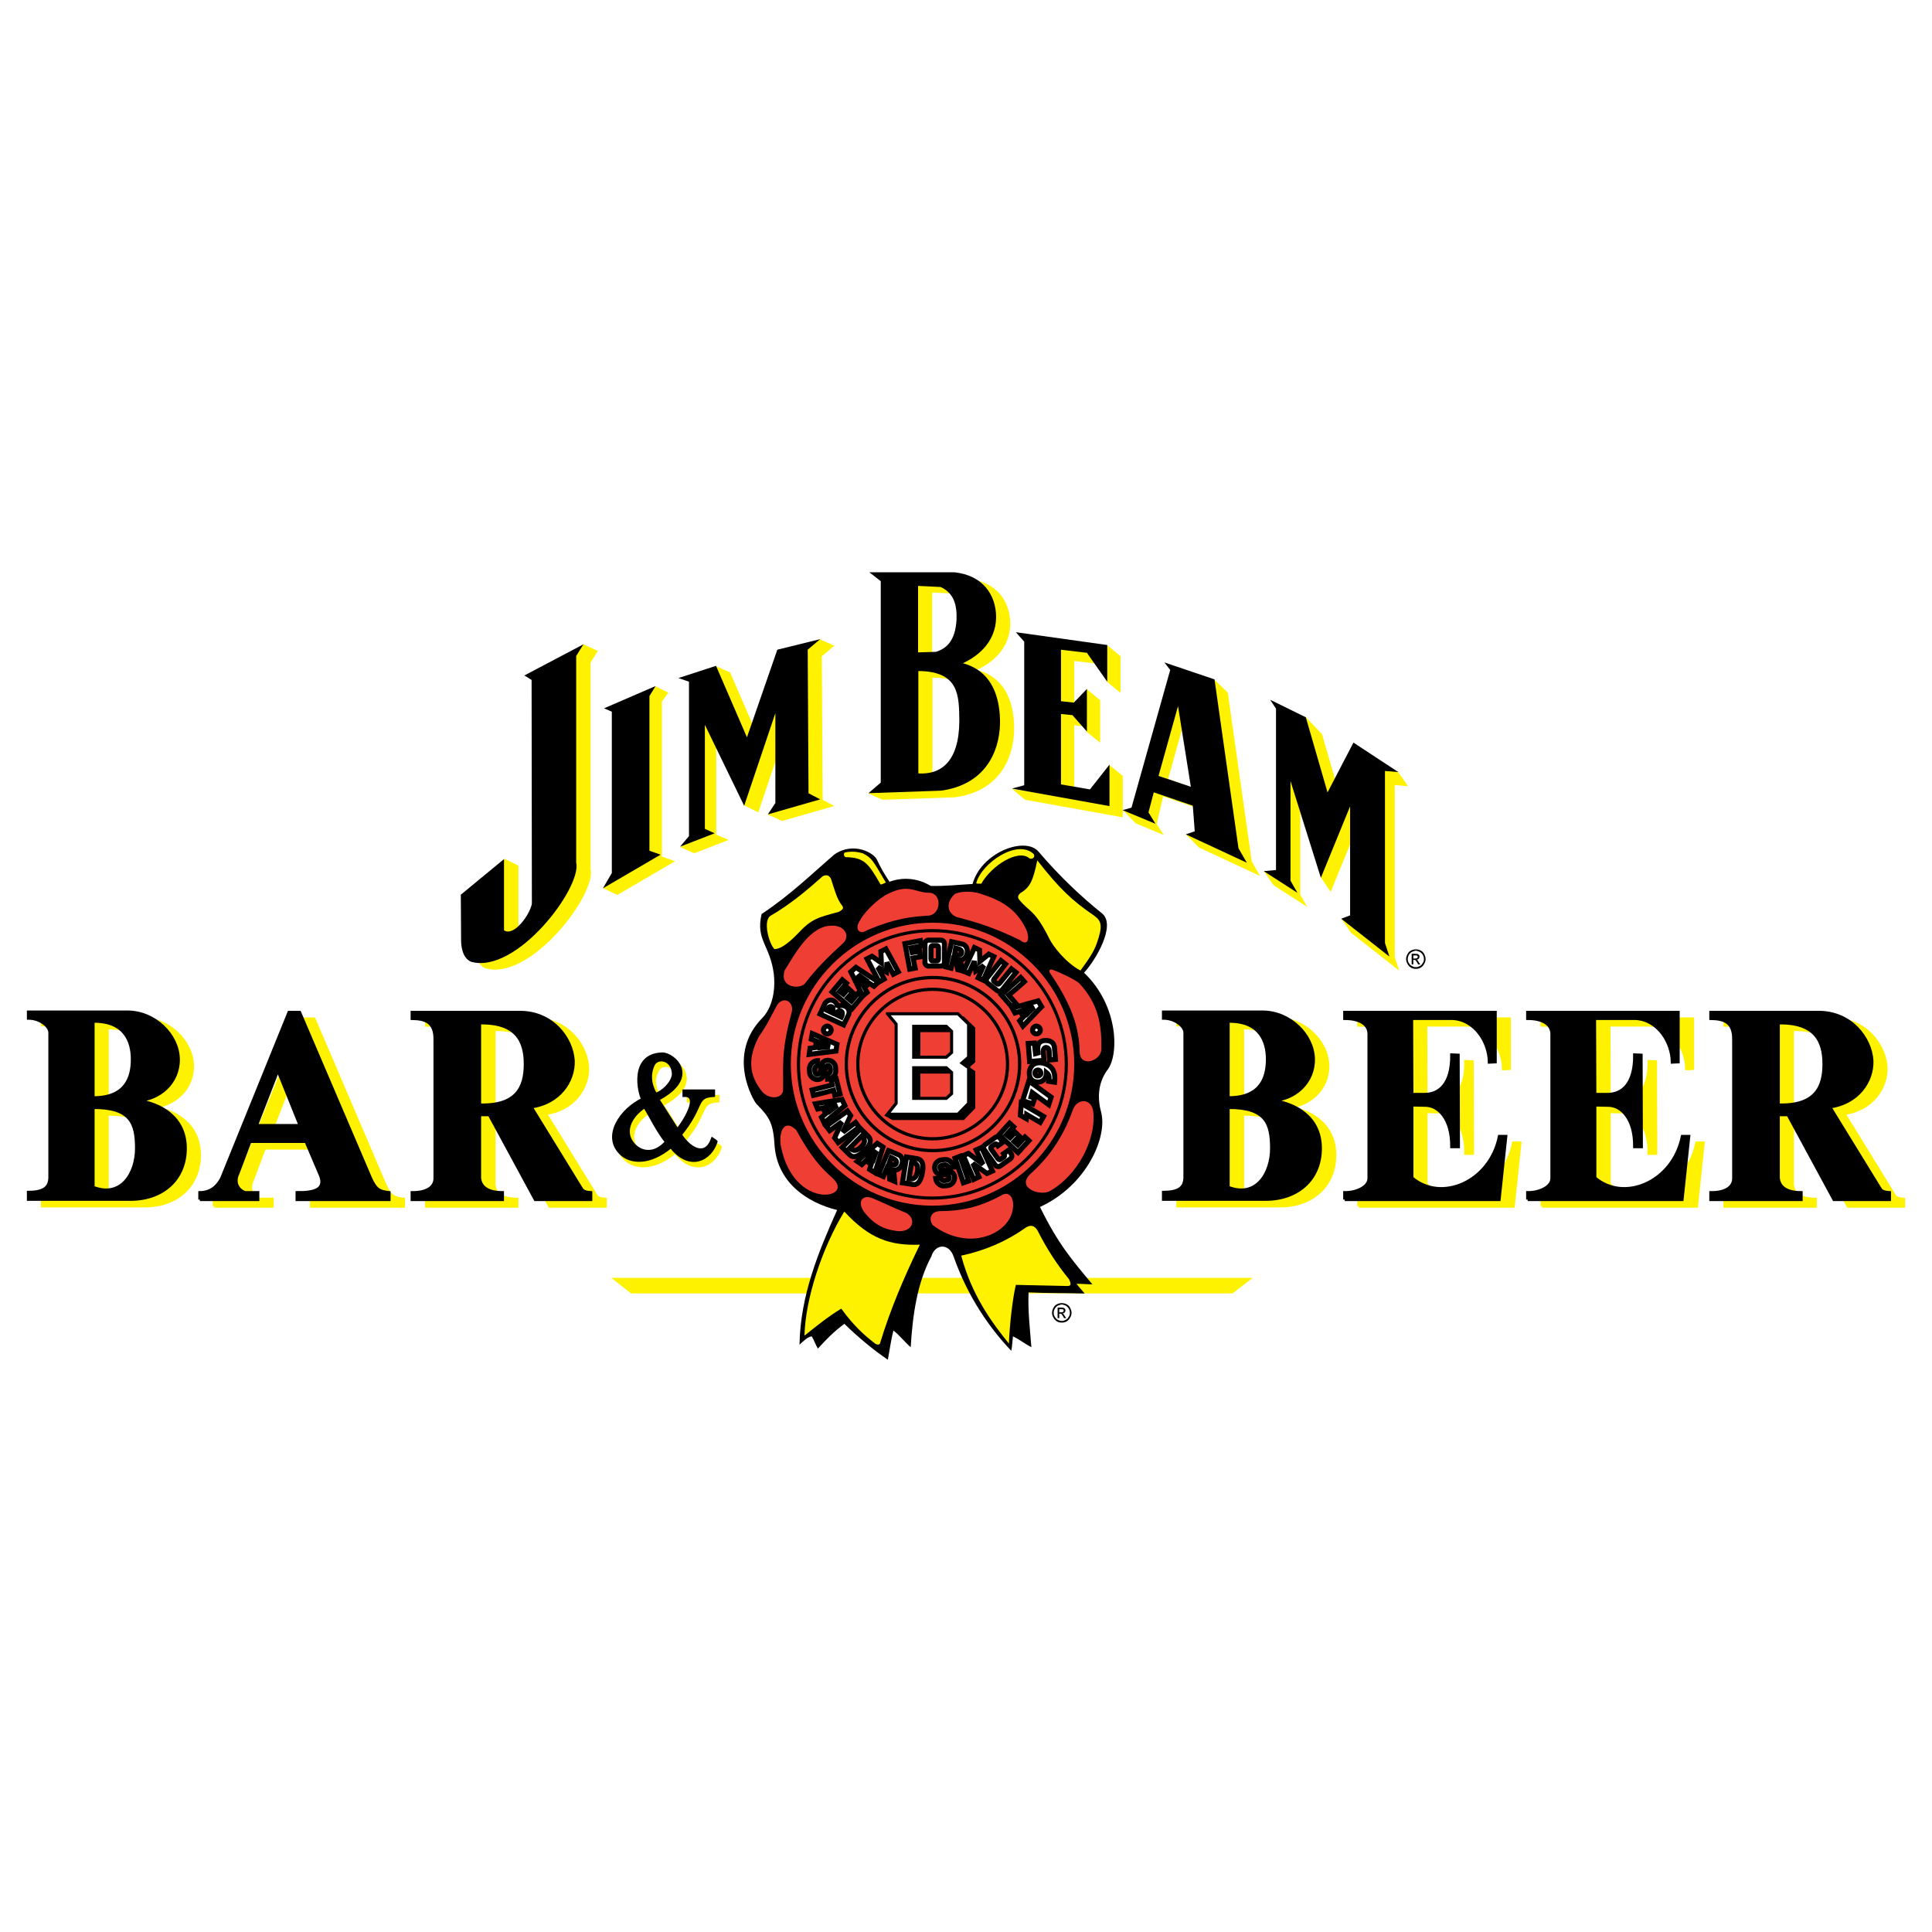 <?xml version="1.0" encoding="utf-8"?>
<!-- Generator: Adobe Illustrator 13.0.0, SVG Export Plug-In . SVG Version: 6.00 Build 14948)  -->
<!DOCTYPE svg PUBLIC "-//W3C//DTD SVG 1.0//EN" "http://www.w3.org/TR/2001/REC-SVG-20010904/DTD/svg10.dtd">
<svg version="1.0" id="Layer_1" xmlns="http://www.w3.org/2000/svg" xmlns:xlink="http://www.w3.org/1999/xlink" x="0px" y="0px"
	 width="192.756px" height="192.756px" viewBox="0 0 192.756 192.756" enable-background="new 0 0 192.756 192.756"
	 xml:space="preserve">
<g>
	<polygon fill-rule="evenodd" clip-rule="evenodd" fill="#FFFFFF" points="0,0 192.756,0 192.756,192.756 0,192.756 0,0 	"/>
	<path fill-rule="evenodd" clip-rule="evenodd" fill="#FFF200" d="M60.984,127.491c10.663,0,21.332,0,31.995,0
		c10.664,0,21.339,0,32.007,0c-0.34,0.259-0.674,0.517-1.012,0.777c-0.334,0.257-0.658,0.518-0.992,0.776c-10.01,0-20.02,0-30.022,0
		c-9.997,0-20.007,0-30.004,0c-0.339-0.259-0.655-0.524-0.973-0.776C61.648,128.003,61.311,127.75,60.984,127.491L60.984,127.491z"
		/>
	<path fill-rule="evenodd" clip-rule="evenodd" fill="#FFF200" d="M50.332,85.678l1.39,0.694v7.106c1,0.666,2.613-1.61,2.78-2.665
		l-0.028-22.317l3.726-4.22l1.446,0.667l-0.723,1.166v20.596c0.611,2.47-5.95,11.186-10.482,9.909
		c-0.945-0.389-1.001-1.749-1.001-2.165L50.332,85.678L50.332,85.678z"/>
	<polygon fill-rule="evenodd" clip-rule="evenodd" fill="#FFF200" points="65.425,68.471 63.868,70.164 62.673,86.652 
		60.198,88.623 61.588,89.289 67.344,85.93 66.037,85.458 66.037,69.998 66.676,69.109 65.425,68.471 	"/>
	<polygon fill-rule="evenodd" clip-rule="evenodd" fill="#FFF200" points="69.259,85.132 72.707,83.8 71.456,83.272 71.456,72.863 
		74.263,80.358 75.653,81.052 78.768,71.809 78.156,80.136 76.626,81.274 78.017,81.912 83.244,80.414 82.076,79.803 81.993,65.48 
		83.244,64.425 81.798,63.787 78.656,65.425 75.932,74.224 72.845,67.09 71.4,66.452 69.648,71.143 69.592,83.55 67.869,84.521 
		69.259,85.132 	"/>
	<polygon fill-rule="evenodd" clip-rule="evenodd" fill="#FFF200" points="102.283,79.795 100.977,78.712 103.508,79.101 
		103.508,65.139 102.674,64.195 106.51,64.5 110.514,64.417 111.793,65.472 111.793,69.136 110.459,68.025 109.764,66.25 
		107.178,65.944 107.178,71.079 108.457,68.775 109.764,69.857 109.764,74.105 108.428,73.022 108.123,72.467 107.178,72.356 
		107.178,79.379 110.068,79.878 110.68,76.325 112.016,77.408 112.016,81.543 102.283,79.795 	"/>
	<path fill-rule="evenodd" clip-rule="evenodd" fill="#FFF200" d="M88.057,79.795l7.229-0.25c4.309-0.583,5.811-3.719,5.895-6.662
		c0.027-2.415-0.641-5.219-3.698-6.051c1.168-0.555,3.309-1.887,3.309-4.663c-0.029-2.109-1.279-4.108-4.171-4.414H88.14l1.14,0.888
		l-0.667,19.514l-1.974,0.999L88.057,79.795L88.057,79.795z M93.005,65.75v-6.634l2.252,0.111c1.279,0.583,1.641,1.721,1.585,3.248
		c-0.111,2.082-0.973,2.887-2.058,3.22L93.005,65.75L93.005,65.75z M93.033,67.609v10.215c2.224,0.139,4.059-1.138,4.087-5.218
		C97.092,70.052,97.12,67.637,93.033,67.609L93.033,67.609z"/>
	<path fill-rule="evenodd" clip-rule="evenodd" fill="#FFF200" d="M113.322,82.148l2.779,1.166l-0.695-1.11l0.641-2.748l3.891,1.332
		l-0.805,2.526l-0.807-0.055l1.307,1.304l6.088,2.832l-0.834-1.443l-2.391-16.849l-1.307-1.277l-3.697-0.417l0.584,0.75
		l-2.836,6.523l-0.973,6.912l-2.197-0.722L113.322,82.148L113.322,82.148z M116.547,77.707l1.945-6.968l1.279,8.161L116.547,77.707
		L116.547,77.707z"/>
	<polygon fill-rule="evenodd" clip-rule="evenodd" fill="#FFF200" points="127.061,88.319 130.424,90.484 129.729,89.263 
		129.729,79.326 131.953,86.487 131.787,87.542 132.76,88.985 135.68,81.852 135.68,92.732 133.816,91.65 134.789,93.066 
		139.6,96.841 139.154,95.481 139.154,78.327 140.488,78.438 139.488,77.022 136.012,75.496 134.066,80.742 131.898,73.247 
		130.258,71.526 127.699,71.221 128.283,72.109 128.283,88.208 126.115,86.932 127.061,88.319 	"/>
	
		<path fill-rule="evenodd" clip-rule="evenodd" fill="#FFF200" stroke="#FFF200" stroke-width="0.306" stroke-miterlimit="2.613" d="
		M4.243,101.632h9.898c2.697,0,5.004,2.276,5.06,4.664c0.056,2.387-1.891,4.052-4.087,4.163c2.252,0.306,4.782,1.638,4.782,4.774
		c0,3.164-2.363,5.107-5.505,5.079H4.243v-0.693c1.612,0,2.113-0.527,2.141-1.472v-14.461c0-0.639-0.973-1.443-2.141-1.443V101.632
		L4.243,101.632z M10.693,102.548v7.634c3.281,0.027,3.92-2.026,3.92-3.831C14.614,104.547,13.863,102.492,10.693,102.548
		L10.693,102.548z M10.693,111.153v7.966c2.808,1.11,4.337-1.388,4.337-3.886S14.475,111.125,10.693,111.153L10.693,111.153z"/>
	
		<path fill-rule="evenodd" clip-rule="evenodd" fill="#FFF200" stroke="#FFF200" stroke-width="0.306" stroke-miterlimit="2.613" d="
		M21.374,120.342v-0.694c1.168,0,1.835-0.722,2.197-1.471l6.7-16.516h1.057l7.062,16.516c0.556,1.249,0.946,1.36,1.863,1.471v0.694
		h-9.175v-0.694c1.724,0.028,2.892-0.305,2.335-1.721l-1.446-3.387h-5.588l-1.195,3.165c-0.501,1.026,0.083,1.721,0.695,1.942h1.279
		v0.694H21.374L21.374,120.342z M27.018,112.958l2.141-5.523l2.224,5.523H27.018L27.018,112.958z"/>
	
		<path fill-rule="evenodd" clip-rule="evenodd" fill="#FFF200" stroke="#FFF200" stroke-width="0.306" stroke-miterlimit="2.613" d="
		M42.557,120.342v-0.694c1.334,0.028,2.308-0.472,2.28-1.471v-13.795c0.028-1.86-1.084-2.082-2.28-2.11v-0.61h10.704
		c3.281-0.027,5.227,2.581,5.366,4.802c0.083,2.082-1.418,4.247-4.198,4.636l5.032,8.188c0.167,0.277,0.528,0.333,0.918,0.36v0.694
		h-5.533l-4.587-8.466h-0.973v6.301c0.083,0.972,0.89,1.471,2.28,1.471v0.694H42.557L42.557,120.342z M49.285,102.716v8.188
		c3.698,0.111,4.56-1.749,4.56-4.08C53.845,104.52,52.955,102.633,49.285,102.716L49.285,102.716z"/>
	
		<path fill-rule="evenodd" clip-rule="evenodd" fill="#FFF200" stroke="#FFF200" stroke-width="0.306" stroke-miterlimit="2.613" d="
		M65.783,109.363c-0.806-1.332-0.444-2.054-0.167-2.608c0.39-0.806,1.974-0.611,2.002,0.971
		C67.034,108.476,66.255,109.142,65.783,109.363L65.783,109.363z M64.754,110.946c0.75,1.276,1.334,2.497,2.168,3.524
		c-1.223,1.416-2.697,1.11-3.448,0.056C62.725,113.5,63.142,112.028,64.754,110.946L64.754,110.946z M66.061,110.225l1.946,3.053
		c0.417-0.416,2.502-3.525,0.667-3.441v-0.444h2.947v0.444c-1.918,0.11-0.945,1.026-3.309,3.913c0.973,1.499,2.53,2.304,3.197,0.444
		c0.111,0.083,0.306,0.167,0.361,0.25c-0.528,1.721-2.585,2.942-4.504,0.499c-2.113,1.776-4.087,1.639-5.06,0.611
		c-1.64-1.693,0.056-4.274,2.252-5.329c-0.361-0.611-1.251-4.441,1.946-4.525C67.59,105.672,70.315,107.976,66.061,110.225
		L66.061,110.225z"/>
	
		<path fill-rule="evenodd" clip-rule="evenodd" fill="#FFF200" stroke="#FFF200" stroke-width="0.306" stroke-miterlimit="2.613" d="
		M117.518,101.632h9.898c2.697,0,5.004,2.276,5.059,4.664c0.057,2.387-1.889,4.052-4.086,4.163c2.252,0.306,4.781,1.638,4.781,4.774
		c0,3.164-2.363,5.107-5.504,5.079h-10.148v-0.693c1.613,0,2.113-0.527,2.141-1.472v-14.461c0-0.639-0.973-1.443-2.141-1.443
		V101.632L117.518,101.632z M123.969,102.548v7.634c3.279,0.027,3.92-2.026,3.92-3.831
		C127.889,104.547,127.137,102.492,123.969,102.548L123.969,102.548z M123.969,111.153v7.966c2.807,1.11,4.336-1.388,4.336-3.886
		S127.75,111.125,123.969,111.153L123.969,111.153z"/>
	
		<path fill-rule="evenodd" clip-rule="evenodd" fill="#FFF200" stroke="#FFF200" stroke-width="0.306" stroke-miterlimit="2.613" d="
		M172.1,120.342v-0.694c1.334,0.028,2.309-0.472,2.279-1.471v-13.795c0.029-1.86-1.084-2.082-2.279-2.11v-0.61h10.705
		c3.279-0.027,5.227,2.581,5.365,4.802c0.084,2.082-1.418,4.247-4.197,4.636l5.031,8.188c0.166,0.277,0.527,0.333,0.918,0.36v0.694
		h-5.533l-4.588-8.466h-0.973v6.301c0.084,0.972,0.891,1.471,2.279,1.471v0.694H172.1L172.1,120.342z M178.828,102.716v8.188
		c3.697,0.111,4.561-1.749,4.561-4.08C183.389,104.52,182.498,102.633,178.828,102.716L178.828,102.716z"/>
	
		<path fill-rule="evenodd" clip-rule="evenodd" fill="#FFF200" stroke="#FFF200" stroke-width="0.306" stroke-miterlimit="2.613" d="
		M135.572,120.342v-0.694c1.002,0.028,2.447-0.472,2.42-1.471v-14.351c0-0.999-0.945-1.555-2.42-1.555v-0.61h15.014v4.94
		l-0.584,0.028c-0.027-1.971-1.391-4.22-3.643-4.358h-4.113l0.027,7.578h1.279c1.418,0,2.725-0.999,2.695-3.941l0.641,0.027
		l0.027,9.133h-0.668c0.029-2.776-1.307-4.164-2.695-4.137l-1.279-0.027v7.272c2.92,2.498,7.812,0.444,8.73-4.136h0.639
		l-0.666,6.301H135.572L135.572,120.342z"/>
	
		<path fill-rule="evenodd" clip-rule="evenodd" fill="#FFF200" stroke="#FFF200" stroke-width="0.306" stroke-miterlimit="2.613" d="
		M153.854,120.342v-0.694c1,0.028,2.445-0.472,2.418-1.471v-14.351c0-0.999-0.945-1.555-2.418-1.555v-0.61h15.014v4.94l-0.584,0.028
		c-0.029-1.971-1.391-4.22-3.643-4.358h-4.115l0.027,7.578h1.279c1.418,0,2.725-0.999,2.697-3.941l0.639,0.027l0.029,9.133h-0.668
		c0.027-2.776-1.307-4.164-2.697-4.137l-1.279-0.027v7.272c2.92,2.498,7.812,0.444,8.73-4.136h0.641l-0.668,6.301H153.854
		L153.854,120.342z"/>
	<path fill-rule="evenodd" clip-rule="evenodd" d="M141.26,94.717c0.139,0,0.305,0.028,0.473,0.111
		c0.166,0.083,0.277,0.194,0.361,0.361c0.082,0.167,0.139,0.333,0.139,0.5s-0.057,0.333-0.139,0.472
		c-0.084,0.167-0.195,0.277-0.361,0.389c-0.168,0.083-0.307,0.111-0.473,0.111c-0.168,0-0.307-0.028-0.473-0.111
		c-0.168-0.111-0.279-0.222-0.361-0.389c-0.084-0.139-0.141-0.306-0.141-0.472s0.057-0.333,0.141-0.5
		c0.082-0.167,0.193-0.278,0.361-0.361C140.953,94.745,141.121,94.717,141.26,94.717L141.26,94.717z M141.26,94.855
		c-0.111,0-0.252,0.055-0.391,0.111c-0.139,0.083-0.223,0.167-0.305,0.305c-0.084,0.139-0.111,0.278-0.111,0.417
		c0,0.139,0.027,0.278,0.111,0.389c0.082,0.139,0.166,0.25,0.305,0.305c0.139,0.083,0.252,0.111,0.391,0.111s0.25-0.028,0.389-0.111
		c0.139-0.055,0.223-0.166,0.305-0.305c0.084-0.111,0.111-0.25,0.111-0.389c0-0.139-0.027-0.277-0.111-0.417
		c-0.082-0.139-0.166-0.222-0.305-0.305C141.51,94.911,141.371,94.855,141.26,94.855L141.26,94.855z M140.842,96.216v-1.055h0.361
		c0.111,0,0.195,0.028,0.25,0.028c0.057,0.028,0.084,0.056,0.139,0.111c0.029,0.056,0.029,0.111,0.029,0.167
		c0,0.055-0.029,0.138-0.084,0.194s-0.111,0.083-0.223,0.083c0.057,0.028,0.084,0.056,0.111,0.056
		c0.027,0.055,0.084,0.111,0.139,0.222l0.139,0.195h-0.221l-0.084-0.167c-0.084-0.111-0.139-0.194-0.139-0.222
		c-0.029-0.028-0.084-0.056-0.139-0.056h-0.113v0.444H140.842L140.842,96.216z M141.008,95.632h0.223
		c0.057,0,0.141-0.028,0.168-0.055c0.027-0.028,0.055-0.056,0.055-0.111c0-0.028-0.027-0.056-0.027-0.083
		c-0.027-0.028-0.055-0.028-0.084-0.056c-0.027,0-0.082,0-0.139,0h-0.195V95.632L141.008,95.632z"/>
	<path fill-rule="evenodd" clip-rule="evenodd" d="M105.934,130.013c0.141,0,0.307,0.027,0.473,0.11
		c0.168,0.083,0.279,0.194,0.361,0.361c0.084,0.166,0.141,0.333,0.141,0.499c0,0.167-0.057,0.333-0.141,0.473
		c-0.082,0.166-0.193,0.277-0.361,0.389c-0.166,0.083-0.305,0.11-0.473,0.11c-0.166,0-0.305-0.027-0.473-0.11
		c-0.166-0.111-0.277-0.223-0.361-0.389c-0.082-0.14-0.139-0.306-0.139-0.473c0-0.166,0.057-0.333,0.139-0.499
		c0.084-0.167,0.195-0.278,0.361-0.361C105.629,130.04,105.795,130.013,105.934,130.013L105.934,130.013z M105.934,130.15
		c-0.111,0-0.25,0.056-0.389,0.111c-0.139,0.084-0.223,0.167-0.305,0.306c-0.084,0.139-0.111,0.277-0.111,0.416
		s0.027,0.277,0.111,0.389c0.082,0.139,0.166,0.25,0.305,0.306c0.139,0.083,0.25,0.111,0.389,0.111c0.141,0,0.25-0.028,0.391-0.111
		c0.139-0.056,0.223-0.167,0.305-0.306c0.084-0.111,0.111-0.25,0.111-0.389s-0.027-0.277-0.111-0.416
		c-0.082-0.139-0.166-0.222-0.305-0.306C106.184,130.206,106.045,130.15,105.934,130.15L105.934,130.15z M105.518,131.511v-1.055
		h0.361c0.111,0,0.195,0.028,0.25,0.028c0.055,0.027,0.084,0.055,0.139,0.11c0.029,0.056,0.029,0.111,0.029,0.167
		s-0.029,0.139-0.084,0.194c-0.057,0.056-0.111,0.083-0.223,0.083c0.055,0.028,0.084,0.056,0.111,0.056
		c0.027,0.056,0.082,0.111,0.139,0.222l0.139,0.194h-0.223l-0.082-0.166c-0.084-0.111-0.141-0.194-0.141-0.223
		c-0.027-0.027-0.082-0.055-0.139-0.055h-0.111v0.443H105.518L105.518,131.511z M105.684,130.928h0.223
		c0.057,0,0.139-0.027,0.168-0.055c0.027-0.028,0.055-0.056,0.055-0.111c0-0.027-0.027-0.056-0.027-0.083
		c-0.027-0.028-0.057-0.028-0.084-0.056c-0.027,0-0.084,0-0.139,0h-0.195V130.928L105.684,130.928z"/>
	<path fill-rule="evenodd" clip-rule="evenodd" d="M45.976,89.265l4.31-3.553v7.106c1.001,0.666,2.613-1.61,2.78-2.665
		l-0.028-22.316l-0.723-0.444l5.894-3.109l-0.723,1.166v20.596c0.612,2.471-5.95,11.186-10.481,9.91
		c-0.945-0.389-1.001-1.749-1.001-2.165L45.976,89.265L45.976,89.265z"/>
	<polygon fill-rule="evenodd" clip-rule="evenodd" points="60.262,70.67 61.041,71.003 61.041,87.102 60.151,88.629 65.907,85.27 
		64.794,84.881 64.794,69.448 65.406,68.449 60.262,70.67 	"/>
	<polygon fill-rule="evenodd" clip-rule="evenodd" points="67.851,84.472 71.298,83.14 70.325,82.696 70.325,72.314 74.245,80.392 
		77.359,71.148 77.359,80.114 76.608,81.252 81.835,79.753 80.667,79.143 80.584,64.82 81.835,63.766 77.554,64.82 74.523,73.563 
		71.437,66.43 67.684,67.651 68.74,68.012 68.74,83.417 67.851,84.472 	"/>
	<polygon fill-rule="evenodd" clip-rule="evenodd" points="100.963,78.676 102.186,78.343 102.186,64.02 101.352,63.076 
		110.471,64.353 110.471,68.017 108.441,65.13 105.855,64.825 105.855,69.96 107.135,70.099 108.441,68.738 108.441,72.985 
		106.996,71.348 105.855,71.237 105.855,78.26 108.746,78.759 110.693,76.289 110.693,80.424 100.963,78.676 	"/>
	<path fill-rule="evenodd" clip-rule="evenodd" d="M86.648,79.135l7.229-0.25c4.309-0.583,5.811-3.72,5.895-6.662
		c0.027-2.415-0.641-5.218-3.698-6.051c1.167-0.555,3.308-1.887,3.308-4.663c-0.027-2.11-1.277-4.108-4.169-4.414h-8.48l1.14,0.888
		V78.08L86.648,79.135L86.648,79.135z M91.597,65.089v-6.634l2.252,0.111c1.279,0.583,1.64,1.721,1.585,3.248
		c-0.111,2.082-0.973,2.887-2.058,3.22L91.597,65.089L91.597,65.089z M91.625,66.949v10.215c2.225,0.139,4.06-1.138,4.087-5.218
		C95.684,69.392,95.712,66.977,91.625,66.949L91.625,66.949z"/>
	<path fill-rule="evenodd" clip-rule="evenodd" d="M112,80.828l3.279,1.36l-0.695-1.138l0.529-1.998l3.893,1.332l0.193,2.554
		l-0.889,0.305l6.088,2.832l-0.834-1.443l-2.391-16.849l-5.004-1.693l0.584,0.75l-3.865,13.74L112,80.828L112,80.828z
		 M115.586,77.414l1.945-6.967l1.279,8.049L115.586,77.414L115.586,77.414z"/>
	<polygon fill-rule="evenodd" clip-rule="evenodd" points="126.082,86.914 129.447,89.078 128.752,87.857 128.752,77.92 
		131.783,87.579 134.701,80.446 134.701,91.327 133.812,91.66 138.621,95.435 138.178,94.075 138.178,76.92 139.512,77.032 
		135.035,74.089 132.449,79.058 130.281,71.563 126.723,69.815 127.307,70.703 127.307,86.802 126.082,86.914 	"/>
	<path fill-rule="evenodd" clip-rule="evenodd" stroke="#000000" stroke-width="0.306" stroke-miterlimit="2.613" d="
		M2.835,100.972h9.897c2.697,0,5.005,2.276,5.06,4.664c0.056,2.387-1.89,4.053-4.087,4.163c2.252,0.306,4.782,1.638,4.782,4.774
		c0,3.164-2.363,5.107-5.505,5.08H2.835v-0.694c1.612,0,2.113-0.527,2.141-1.471v-14.462c0-0.639-0.973-1.443-2.141-1.443V100.972
		L2.835,100.972z M9.285,101.889v7.633c3.281,0.027,3.92-2.026,3.92-3.83C13.206,103.887,12.455,101.833,9.285,101.889
		L9.285,101.889z M9.285,110.493v7.966c2.808,1.11,4.337-1.388,4.337-3.886S13.066,110.466,9.285,110.493L9.285,110.493z"/>
	<path fill-rule="evenodd" clip-rule="evenodd" stroke="#000000" stroke-width="0.306" stroke-miterlimit="2.613" d="
		M19.937,119.682v-0.693c1.168,0,1.835-0.722,2.197-1.472l6.7-16.516h1.057l7.062,16.516c0.556,1.249,0.945,1.36,1.862,1.472v0.693
		H29.64v-0.693c1.724,0.027,2.892-0.306,2.335-1.722l-1.445-3.386h-5.589l-1.195,3.164c-0.5,1.027,0.083,1.721,0.695,1.943h1.279
		v0.693H19.937L19.937,119.682z M25.581,112.298l2.141-5.523l2.224,5.523H25.581L25.581,112.298z"/>
	<path fill-rule="evenodd" clip-rule="evenodd" stroke="#000000" stroke-width="0.306" stroke-miterlimit="2.613" d="
		M41.12,119.682v-0.693c1.335,0.027,2.308-0.473,2.28-1.472v-13.796c0.027-1.859-1.084-2.081-2.28-2.108v-0.611h10.704
		c3.281-0.027,5.227,2.582,5.366,4.803c0.083,2.081-1.418,4.246-4.198,4.635l5.032,8.188c0.167,0.277,0.528,0.333,0.917,0.361v0.693
		h-5.533l-4.587-8.466h-0.973v6.301c0.083,0.972,0.89,1.472,2.28,1.472v0.693H41.12L41.12,119.682z M47.848,102.056v8.188
		c3.698,0.111,4.56-1.749,4.56-4.08C52.408,103.86,51.518,101.973,47.848,102.056L47.848,102.056z"/>
	<path fill-rule="evenodd" clip-rule="evenodd" stroke="#000000" stroke-width="0.306" stroke-miterlimit="2.613" d="
		M65.407,109.18c-0.778-1.333-0.5-2.415-0.222-2.971c0.389-0.805,1.974-0.61,2.001,0.972
		C67.131,108.041,66.075,109.013,65.407,109.18L65.407,109.18z M64.323,110.4c0.75,1.277,1.334,2.498,2.168,3.525
		c-1.223,1.415-2.697,1.11-3.448,0.056C62.293,112.954,62.71,111.483,64.323,110.4L64.323,110.4z M65.63,109.679l1.946,3.054
		c0.417-0.417,2.502-3.525,0.667-3.442v-0.443h2.947v0.443c-1.918,0.111-0.945,1.027-3.309,3.914
		c0.973,1.499,2.53,2.304,3.197,0.444c0.111,0.083,0.306,0.166,0.361,0.249c-0.528,1.722-2.585,2.942-4.504,0.5
		c-2.113,1.776-4.087,1.638-5.06,0.61c-1.641-1.692,0.056-4.274,2.252-5.329c-0.361-0.61-1.251-4.441,1.946-4.524
		C67.159,105.127,69.884,107.431,65.63,109.679L65.63,109.679z"/>
	<path fill-rule="evenodd" clip-rule="evenodd" stroke="#000000" stroke-width="0.306" stroke-miterlimit="2.613" d="
		M116.08,100.972h9.898c2.697,0,5.004,2.276,5.061,4.664c0.055,2.387-1.891,4.053-4.088,4.163c2.252,0.306,4.783,1.638,4.783,4.774
		c0,3.164-2.363,5.107-5.506,5.08H116.08v-0.694c1.613,0,2.113-0.527,2.141-1.471v-14.462c0-0.639-0.973-1.443-2.141-1.443V100.972
		L116.08,100.972z M122.531,101.889v7.633c3.281,0.027,3.92-2.026,3.92-3.83C126.451,103.887,125.701,101.833,122.531,101.889
		L122.531,101.889z M122.531,110.493v7.966c2.807,1.11,4.336-1.388,4.336-3.886S126.312,110.466,122.531,110.493L122.531,110.493z"
		/>
	<path fill-rule="evenodd" clip-rule="evenodd" stroke="#000000" stroke-width="0.306" stroke-miterlimit="2.613" d="
		M170.691,119.682v-0.693c1.334,0.027,2.309-0.473,2.279-1.472v-13.796c0.029-1.859-1.084-2.081-2.279-2.108v-0.611h10.705
		c3.279-0.027,5.227,2.582,5.365,4.803c0.084,2.081-1.418,4.246-4.199,4.635l5.033,8.188c0.166,0.277,0.527,0.333,0.918,0.361v0.693
		h-5.533l-4.588-8.466h-0.973v6.301c0.084,0.972,0.889,1.472,2.279,1.472v0.693H170.691L170.691,119.682z M177.42,102.056v8.188
		c3.697,0.111,4.559-1.749,4.559-4.08C181.979,103.86,181.09,101.973,177.42,102.056L177.42,102.056z"/>
	<path fill-rule="evenodd" clip-rule="evenodd" stroke="#000000" stroke-width="0.306" stroke-miterlimit="2.613" d="
		M134.164,119.682v-0.693c1.002,0.027,2.447-0.473,2.42-1.472v-14.351c0-0.999-0.945-1.554-2.42-1.554v-0.611h15.014v4.94
		l-0.584,0.028c-0.027-1.971-1.391-4.219-3.643-4.357h-4.113l0.027,7.577h1.279c1.418,0,2.725-0.999,2.695-3.941l0.641,0.027
		l0.027,9.133h-0.668c0.029-2.776-1.307-4.164-2.695-4.136l-1.279-0.028v7.272c2.918,2.498,7.812,0.444,8.73-4.136h0.639
		l-0.668,6.301H134.164L134.164,119.682z"/>
	<path fill-rule="evenodd" clip-rule="evenodd" stroke="#000000" stroke-width="0.306" stroke-miterlimit="2.613" d="
		M152.416,119.682v-0.693c1,0.027,2.447-0.473,2.418-1.472v-14.351c0-0.999-0.945-1.554-2.418-1.554v-0.611h15.014v4.94
		l-0.584,0.028c-0.027-1.971-1.391-4.219-3.643-4.357h-4.115l0.029,7.577h1.277c1.418,0,2.725-0.999,2.697-3.941l0.641,0.027
		l0.027,9.133h-0.668c0.027-2.776-1.307-4.164-2.697-4.136l-1.277-0.028v7.272c2.918,2.498,7.812,0.444,8.729-4.136h0.641
		l-0.668,6.301H152.416L152.416,119.682z"/>
	<path fill-rule="evenodd" clip-rule="evenodd" d="M88.747,87.973c-0.445-0.667-0.834-1.305-1.224-2.137
		c-0.25-0.722-2.363-1.916-4.281-0.583c-2.252,1.943-4.337,3.997-7.257,5.94c-0.611,2.609,0.862,3.109,1.224,6.024
		c0.25,2.414-0.64,3.83-1.112,4.302c-3.67,3.692-0.917,8.3-0.64,8.604c1.362,1.389,1.696,1.943,1.835,4.331
		c0.361,3.58,3.225,5.523,6.228,6.272c-1.835,4.108-3.67,8.494-3.753,13.435c0.334-0.305,0.778-0.777,1.223-0.833
		c0.25,0.417,0.361,0.806,0.612,1.222c0.778-0.86,1.613-1.721,2.642-2.471c1.307,1.277,2.891,2.609,4.337,3.581
		c0.167-0.916,0.361-2.221,0.556-2.914c0.612,0.472,1.112,1.138,1.724,1.665c0.195-3.358,0.695-6.522,2.057-9.049
		c0.39-1.305,1.807-1.36,2.252,0.083c1.39,3.914,3.503,6.995,5.728,9.327c0.084-0.444,0.111-1,0.166-1.444
		c0.641,0.306,1.195,0.75,1.836,1.083c-0.139-1.805-0.361-3.664-0.279-5.468c1.863,0.083,3.699,0.056,5.59,0.11
		c-0.25-0.333-0.557-0.61-0.807-0.972c0.5,0,1.084,0.056,1.584,0.056c-2.002-2.387-3.42-4.024-5.227-7.716
		c4.727-2.193,6.701-6.995,6.117-9.383c-0.391-1.415-0.361-2.887,0.555-4.219c1.252-1.472,1.197-6.468-2.279-9.771
		c1.141-1.221,3.197-4.691,1.836-5.885c-1.975-1.582-4.172-3.608-6.395-6.217c-1.363-1.527-5.701,0.111-6.562,3.248
		c-1.501,0.083-2.613,0.222-4.17,0.194C91.805,87.751,90.331,87.39,88.747,87.973L88.747,87.973z"/>
	<path fill-rule="evenodd" clip-rule="evenodd" fill="#FFF200" d="M79.632,93.111c1.362-1.472,2.03-1.583,4.059-2.138
		c0.223-0.139,0.584-0.305,0.333-0.611c-0.528-0.638-0.778-1.665-1.057-2.498c-0.139-0.583-0.583-0.638-0.917-0.417
		c-1.613,1.443-3.253,2.804-5.116,3.886c-0.89,0.444-0.195,2.859,0.333,3.359C77.713,94.693,78.409,94.388,79.632,93.111
		L79.632,93.111z"/>
	<path fill-rule="evenodd" clip-rule="evenodd" fill="#FFF200" d="M84.32,85.046c0.695-0.139,1.25-0.056,1.751,0.083
		c0.917,0.5,0.917,0.555,2.308,2.915c-0.083,0.028-0.389,0.222-0.528,0.194c-1.251-2.193-1.668-2.665-3.448-2.72
		C84.181,85.518,84.125,85.102,84.32,85.046L84.32,85.046z"/>
	<path fill-rule="evenodd" clip-rule="evenodd" fill="#FFF200" d="M97.398,88.117c0.028,0.083,0.39,0.028,0.5,0.055
		c1.057-1.859,3.698-3.47,4.782-2.554c0.279,0.194,0.668-0.111,0.445-0.416C101.514,83.675,97.926,86.09,97.398,88.117
		L97.398,88.117z"/>
	<path fill-rule="evenodd" clip-rule="evenodd" fill="#FFF200" d="M101.68,89.752c1.029,1.276,1.559,0.971,3.004,3.886
		c0.361,0.75,1.641,2.415,3.113,3.192c0.75-1.027,1.363-1.888,1.641-2.749c0.584-1.665,0.473-2.165-0.223-2.692
		c-2.252-1.527-3.502-2.72-5.727-5.552c-0.418,2.054-0.723,2.692-1.697,3.275C101.541,89.336,101.514,89.558,101.68,89.752
		L101.68,89.752z"/>
	<path fill-rule="evenodd" clip-rule="evenodd" fill="#FFF200" d="M80.263,133.256c1.223-0.972,2.335-1.888,3.67-2.692
		c1.307,1.804,2.391,2.72,3.392,3.497c0.194,0.111,0.389,0.139,0.472-0.027c1.029-3.387,2.363-6.523,3.976-9.854
		c-2.947,0.111-5.032-0.583-7.535-3.303C82.042,124.457,80.346,129.564,80.263,133.256L80.263,133.256z"/>
	<path fill-rule="evenodd" clip-rule="evenodd" fill="#FFF200" d="M95.903,125.277c2.446-0.527,4.56-1.471,6.366-2.748
		c0.529-0.389,0.973-0.277,1.279,0.306c0.891,1.749,1.891,3.303,3.113,4.802c0.223,0.472,0.223,0.694-0.221,0.666
		c-1.697-0.027-3.393-0.083-5.088-0.111c-0.334,1.416-0.613,3.887-0.695,5.857C99.018,132.022,96.96,129.274,95.903,125.277
		L95.903,125.277z"/>
	<path fill-rule="evenodd" clip-rule="evenodd" fill="#EF3E33" d="M78.284,96.812c0.834-1.277,2.308-4.219,4.42-4.441
		c1.585-0.194,2.169,1.027,1.418,1.721c-1.418,1.305-2.752,2.609-3.781,3.997C79.869,98.727,77.728,98.616,78.284,96.812
		L78.284,96.812z"/>
	<path fill-rule="evenodd" clip-rule="evenodd" fill="#EF3E33" d="M85.787,91.847c0.556-1.027,2.03-2.332,2.808-2.665
		c2.113-1.083,2.753-0.083,4.143-0.111c1.25,0.083,1.167,2.082-0.028,2.276c-1.835,0.111-3.364,0.278-6.172,1.444
		C85.787,93.318,85.203,92.735,85.787,91.847L85.787,91.847z"/>
	<path fill-rule="evenodd" clip-rule="evenodd" fill="#EF3E33" d="M95.242,89.207c0.473-0.277,1.724-0.333,2.53-0.055
		c2.031,0.638,3.615,1.471,4.615,3.58c0.418,1,0.111,1.666-0.584,1.083c-2.084-1.027-3.975-1.721-6.311-2.304
		C94.464,91.122,94.353,90.04,95.242,89.207L95.242,89.207z"/>
	<path fill-rule="evenodd" clip-rule="evenodd" fill="#EF3E33" d="M107.719,104.979c0.084,1.582,2.141,0.86,2.17-0.306
		c0.027-2.414-0.279-4.496-2.197-6.55c-0.334-0.361-2.086-1.167-2.586-1.333c-0.334-0.167-0.527,0.028-0.334,0.305
		C106.83,100.122,107.664,102.343,107.719,104.979L107.719,104.979z"/>
	<path fill-rule="evenodd" clip-rule="evenodd" fill="#EF3E33" d="M102.801,117.128c2.141-1.915,3.393-4.053,4.199-6.301
		c0.389-1.222,1.779-1.333,2.057-0.056c0.391,2.887-1.584,6.578-4.393,8.105C103.664,119.321,101.383,118.488,102.801,117.128
		L102.801,117.128z"/>
	<path fill-rule="evenodd" clip-rule="evenodd" fill="#EF3E33" d="M93.798,120.833c-1.029,0.027-1.14,0.888-0.723,1.415
		c3.67,2.721,7.701,0.805,7.98-1.665c0.166-1.222-0.473-1.805-1.225-1.277C97.607,120.499,95.771,120.833,93.798,120.833
		L93.798,120.833z"/>
	<path fill-rule="evenodd" clip-rule="evenodd" fill="#EF3E33" d="M86.964,119.51c-0.89-0.306-1.446,0.333-0.806,1.332
		c1.307,1.721,2.585,1.888,3.531,1.999c1.64,0,1.724-1.527,0.445-1.943C89.078,120.481,87.993,119.926,86.964,119.51L86.964,119.51z
		"/>
	<path fill-rule="evenodd" clip-rule="evenodd" fill="#EF3E33" d="M79.43,112.735c1.028,1.832,1.946,3.303,3.447,4.636
		c1.501,1.222,0.334,2.026-1.084,1.776c-1.946-0.389-3.448-2.248-3.92-4.996C77.734,112.68,78.346,111.681,79.43,112.735
		L79.43,112.735z"/>
	<path fill-rule="evenodd" clip-rule="evenodd" fill="#EF3E33" d="M76.071,108.949c0.806,0.861,2.141,0.611,2.058-0.333
		c0.056-1.998-0.25-3.553,0.806-7.411c0.473-1.388-0.973-1.971-1.529-0.693c-0.556,1.026-0.89,1.776-1.696,2.914
		C74.653,105.452,74.625,107.201,76.071,108.949L76.071,108.949z"/>
	
		<path fill-rule="evenodd" clip-rule="evenodd" fill="#EF3E33" stroke="#000000" stroke-width="0.308" stroke-miterlimit="2.613" d="
		M93.037,91.904c7.873,0,14.293,6.41,14.293,14.27s-6.42,14.271-14.293,14.271c-7.873,0-14.293-6.411-14.293-14.271
		S85.165,91.904,93.037,91.904L93.037,91.904z"/>
	<path fill="none" stroke="#000000" stroke-width="0.312" stroke-miterlimit="2.613" d="M93.025,92.852
		c7.359,0,13.361,5.992,13.361,13.34s-6.002,13.34-13.361,13.34c-7.359,0-13.362-5.992-13.362-13.34S85.667,92.852,93.025,92.852
		L93.025,92.852z"/>
	<path fill="none" stroke="#000000" stroke-width="0.326" stroke-miterlimit="2.613" d="M93.082,97.529
		c4.763,0,8.648,3.878,8.648,8.633s-3.885,8.633-8.648,8.633c-4.763,0-8.647-3.878-8.647-8.633S88.319,97.529,93.082,97.529
		L93.082,97.529z"/>
	<path fill="none" stroke="#000000" stroke-width="0.322" stroke-miterlimit="2.613" d="M93.053,98.705
		c4.113,0,7.469,3.35,7.469,7.456s-3.355,7.456-7.469,7.456s-7.468-3.35-7.468-7.456S88.939,98.705,93.053,98.705L93.053,98.705z"/>
	<path fill-rule="evenodd" clip-rule="evenodd" stroke="#000000" stroke-width="0.306" stroke-miterlimit="2.613" d="
		M89.062,101.575l0.862,1.026v7.911l-0.5,0.639l-0.611-0.277l-0.334,0.388l0.584,0.334h7.034l1.056-1.083v-3.553l-0.667-0.473
		l0.667-0.582v-3.304l-1.056-1.026H89.062L89.062,101.575z M91.676,102.824h3.253l0.528,0.499v2.109l-0.528,0.473h-3.253V102.824
		L91.676,102.824z M91.676,106.96h3.253l0.528,0.472v2.109l-0.528,0.472h-3.253V106.96L91.676,106.96z"/>
	
		<path fill-rule="evenodd" clip-rule="evenodd" fill="#FFFFFF" stroke="#000000" stroke-width="0.306" stroke-miterlimit="2.613" d="
		M88.545,101.145l0.862,1.027v7.91l-0.862,1.083h7.034l1.057-1.083v-3.553l-0.667-0.472l0.667-0.583v-3.303l-1.057-1.027H88.545
		L88.545,101.145z M91.159,102.394h3.253l0.528,0.5v2.109l-0.528,0.472h-3.253V102.394L91.159,102.394z M91.159,106.529h3.253
		l0.528,0.472v2.109l-0.528,0.473h-3.253V106.529L91.159,106.529z"/>
	
		<path fill-rule="evenodd" clip-rule="evenodd" fill="#FFFFFF" stroke="#000000" stroke-width="0.504" stroke-miterlimit="2.613" d="
		M82.538,103.153c-0.195,0-0.389-0.167-0.389-0.389c0-0.194,0.194-0.389,0.389-0.389s0.389,0.194,0.389,0.389
		C82.927,102.986,82.733,103.153,82.538,103.153L82.538,103.153z"/>
	
		<path fill-rule="evenodd" clip-rule="evenodd" fill="#FFFFFF" stroke="#000000" stroke-width="0.504" stroke-miterlimit="2.613" d="
		M103.404,103.153c-0.193,0-0.389-0.167-0.389-0.389c0-0.194,0.195-0.389,0.389-0.389c0.195,0,0.391,0.194,0.391,0.389
		C103.795,102.986,103.6,103.153,103.404,103.153L103.404,103.153z"/>
	
		<polygon fill-rule="evenodd" clip-rule="evenodd" fill="#FFFFFF" stroke="#000000" stroke-width="0.504" stroke-miterlimit="2.613" points="
		83.025,98.964 84.997,100.647 86.036,99.411 85.624,99.069 84.94,99.884 84.559,99.569 85.052,99.008 84.639,98.637 84.146,99.199 
		83.765,98.913 84.448,98.098 84.037,97.756 83.025,98.964 	"/>
	
		<path fill-rule="evenodd" clip-rule="evenodd" fill="#FFFFFF" stroke="#000000" stroke-width="0.504" stroke-miterlimit="2.613" d="
		M86.073,99.365l0.435-0.357l-0.26-0.484l0.482-0.419l0.462,0.292l0.455-0.416l-2.252-1.469l-0.507,0.451L86.073,99.365
		L86.073,99.365z M85.604,97.256l0.363,0.843l0.382-0.323L85.604,97.256L85.604,97.256z"/>
	
		<path fill-rule="evenodd" clip-rule="evenodd" fill="#FFFFFF" stroke="#000000" stroke-width="0.504" stroke-miterlimit="2.613" d="
		M81.816,101.172l2.354,1.083l0.513-1.053c0.233-0.749-0.743-1.14-1.152-0.712c0.046-0.648-0.815-1.021-1.229-0.369L81.816,101.172
		L81.816,101.172z"/>
	
		<path fill-rule="evenodd" clip-rule="evenodd" fill="#EF3E33" stroke="#000000" stroke-width="0.504" stroke-miterlimit="2.613" d="
		M83.4,101.215l0.538,0.262C84.29,100.773,83.595,100.638,83.4,101.215L83.4,101.215z"/>
	
		<path fill-rule="evenodd" clip-rule="evenodd" fill="#EF3E33" stroke="#000000" stroke-width="0.504" stroke-miterlimit="2.613" d="
		M82.481,100.784l0.538,0.262C83.37,100.343,82.676,100.208,82.481,100.784L82.481,100.784z"/>
	
		<polygon fill-rule="evenodd" clip-rule="evenodd" fill="#FFFFFF" stroke="#000000" stroke-width="0.504" stroke-miterlimit="2.613" points="
		86.504,95.664 87.714,97.964 88.211,97.681 87.577,96.501 88.44,96.984 88.49,96.021 89.125,97.201 89.623,96.947 88.386,94.676 
		87.888,94.929 87.929,96.069 87.003,95.41 86.504,95.664 	"/>
	
		<polygon fill-rule="evenodd" clip-rule="evenodd" fill="#FFFFFF" stroke="#000000" stroke-width="0.504" stroke-miterlimit="2.613" points="
		90.287,94.149 90.76,96.695 91.302,96.59 91.098,95.582 91.835,95.454 91.748,94.907 91.011,95.034 90.894,94.573 91.938,94.368 
		91.834,93.843 90.287,94.149 	"/>
	
		<path fill-rule="evenodd" clip-rule="evenodd" fill="#FFFFFF" stroke="#000000" stroke-width="0.504" stroke-miterlimit="2.613" d="
		M99.898,99.25l1.936-1.725l0.363,0.414c-1.125,0.994-0.779,0.701-1.559,1.346l0.699,0.801l-0.404,0.352L99.898,99.25L99.898,99.25z
		"/>
	
		<path fill-rule="evenodd" clip-rule="evenodd" fill="#FFFFFF" stroke="#000000" stroke-width="0.504" stroke-miterlimit="2.613" d="
		M100.99,100.57l0.271,0.493l0.525-0.166l0.322,0.553l-0.375,0.397l0.326,0.524l1.865-1.936l-0.35-0.581L100.99,100.57
		L100.99,100.57z M103.154,100.503l-0.896,0.199l0.246,0.435L103.154,100.503L103.154,100.503z"/>
	
		<polygon fill-rule="evenodd" clip-rule="evenodd" fill="#FFFFFF" stroke="#000000" stroke-width="0.504" stroke-miterlimit="2.613" points="
		97.226,94.544 96.131,96.901 96.658,97.123 97.211,95.904 97.352,96.881 98.148,96.336 97.595,97.556 98.1,97.797 99.154,95.436 
		98.65,95.195 97.768,95.92 97.73,94.786 97.226,94.544 	"/>
	
		<path fill-rule="evenodd" clip-rule="evenodd" fill="#FFFFFF" stroke="#000000" stroke-width="0.504" stroke-miterlimit="2.613" d="
		M92.643,93.798h1.224c0.199,0,0.361,0.163,0.361,0.361v1.863c0,0.199-0.163,0.361-0.361,0.361h-1.224
		c-0.199,0-0.361-0.163-0.361-0.361V94.16C92.282,93.961,92.444,93.798,92.643,93.798L92.643,93.798z"/>
	
		<path fill-rule="evenodd" clip-rule="evenodd" fill="#EF3E33" stroke="#000000" stroke-width="0.504" stroke-miterlimit="2.613" d="
		M93.023,94.344h0.468c0.076,0,0.139,0.096,0.139,0.213v1.101c0,0.117-0.062,0.213-0.139,0.213h-0.468
		c-0.076,0-0.138-0.096-0.138-0.213v-1.101C92.885,94.439,92.948,94.344,93.023,94.344L93.023,94.344z"/>
	
		<path fill-rule="evenodd" clip-rule="evenodd" fill="#FFFFFF" stroke="#000000" stroke-width="0.504" stroke-miterlimit="2.613" d="
		M100.908,96.663l-1.162,1.418c-0.086,0.108-0.182,0.14-0.248,0.088l-0.348-0.275c-0.045-0.035-0.035-0.135,0.051-0.243l1.117-1.454
		l-0.457-0.362l-1.381,1.74c-0.121,0.152-0.094,0.387,0.059,0.507l0.936,0.741c0.154,0.121,0.389,0.094,0.508-0.059l1.383-1.74
		L100.908,96.663L100.908,96.663z"/>
	
		<path fill-rule="evenodd" clip-rule="evenodd" fill="#FFFFFF" stroke="#000000" stroke-width="0.504" stroke-miterlimit="2.613" d="
		M94.384,96.468l0.503,0.128l0.23-0.976l0.196,0.051l0.245,1.078l0.531,0.128l-0.301-1.104c0.779,0.012,1.003-1.27,0.302-1.561
		l-1.146-0.254L94.384,96.468L94.384,96.468z"/>
	
		<path fill-rule="evenodd" clip-rule="evenodd" fill="#EF3E33" stroke="#000000" stroke-width="0.504" stroke-miterlimit="2.613" d="
		M95.247,95.203l0.099-0.613c0.447,0.102,0.644,0.209,0.594,0.488C95.889,95.329,95.583,95.308,95.247,95.203L95.247,95.203z"/>
	
		<polygon fill-rule="evenodd" clip-rule="evenodd" fill="#FFFFFF" stroke="#000000" stroke-width="0.504" stroke-miterlimit="2.613" points="
		95.285,115.554 96.118,118.007 96.639,117.825 95.781,115.357 95.285,115.554 	"/>
	
		<polygon fill-rule="evenodd" clip-rule="evenodd" fill="#FFFFFF" stroke="#000000" stroke-width="0.504" stroke-miterlimit="2.613" points="
		99.668,113.226 101.566,114.991 102.656,113.8 102.26,113.44 101.543,114.226 101.176,113.896 101.691,113.355 101.295,112.967 
		100.777,113.508 100.41,113.206 101.127,112.421 100.73,112.061 99.668,113.226 	"/>
	
		<polygon fill-rule="evenodd" clip-rule="evenodd" fill="#FFFFFF" stroke="#000000" stroke-width="0.504" stroke-miterlimit="2.613" points="
		96.104,115.291 97.154,117.669 97.669,117.42 97.065,116.078 98.471,117.079 99.014,116.833 97.935,114.482 97.391,114.729 
		98.078,116.166 96.619,115.072 96.104,115.291 	"/>
	
		<path fill-rule="evenodd" clip-rule="evenodd" fill="#FFFFFF" stroke="#000000" stroke-width="0.504" stroke-miterlimit="2.613" d="
		M100.062,113.961l-0.498,0.354l-0.047-0.068c-0.082-0.113-0.176-0.148-0.242-0.1l-0.385,0.273
		c-0.068,0.049-0.066,0.148,0.016,0.262l0.645,0.904c0.064,0.09,0.174,0.148,0.242,0.1l0.385-0.273
		c0.068-0.049,0.049-0.171-0.016-0.262l-0.031-0.045l0.498-0.354l0.258,0.361c0.113,0.158,0.074,0.391-0.084,0.504l-0.996,0.709
		c-0.16,0.112-0.393,0.073-0.506-0.085l-1.096-1.537c-0.131-0.181-0.074-0.391,0.084-0.503l0.996-0.709
		c0.158-0.112,0.375-0.097,0.504,0.084L100.062,113.961L100.062,113.961z"/>
	
		<path fill-rule="evenodd" clip-rule="evenodd" fill="#FFFFFF" stroke="#000000" stroke-width="0.504" stroke-miterlimit="2.613" d="
		M93.777,116.52c-0.017-0.165,0.113-0.262,0.251-0.275l0.249-0.025c0.166-0.017,0.318,0.107,0.335,0.273l0.526-0.052
		c-0.042-0.415-0.443-0.793-0.858-0.752l-0.332,0.033c-0.415,0.042-0.741,0.409-0.697,0.851c0.127,0.992,1.373,0.31,1.461,0.914
		c0.017,0.166-0.113,0.263-0.279,0.279l-0.249,0.024c-0.138,0.015-0.291-0.11-0.307-0.275l-0.526,0.052
		c0.042,0.415,0.443,0.793,0.858,0.752l0.332-0.033c0.415-0.042,0.739-0.437,0.697-0.851
		C95.144,116.495,93.824,116.989,93.777,116.52L93.777,116.52z"/>
	
		<path fill-rule="evenodd" clip-rule="evenodd" fill="#FFFFFF" stroke="#000000" stroke-width="0.504" stroke-miterlimit="2.613" d="
		M83.424,107.617l-0.503,0.106l0.108,0.52l-1.999,0.504l0.131,0.535c1.438-0.367,1.023-0.236,1.999-0.504l0.125,0.496l0.52-0.13
		L83.424,107.617L83.424,107.617z"/>
	
		<path fill-rule="evenodd" clip-rule="evenodd" fill="#FFFFFF" stroke="#000000" stroke-width="0.504" stroke-miterlimit="2.613" d="
		M81.043,103.124l-0.1,0.554l0.512,0.201l-0.097,0.632l-0.542,0.074l-0.078,0.611l2.669-0.332l0.096-0.671L81.043,103.124
		L81.043,103.124z M82.767,104.431l-0.822-0.408l-0.082,0.493L82.767,104.431L82.767,104.431z"/>
	
		<path fill-rule="evenodd" clip-rule="evenodd" fill="#FFFFFF" stroke="#000000" stroke-width="0.504" stroke-miterlimit="2.613" d="
		M85.527,115.865l0.463,0.32l0.396-0.382l0.536,0.351l-0.157,0.522l0.525,0.324l0.805-2.562l-0.572-0.365L85.527,115.865
		L85.527,115.865z M87.433,114.842l-0.713,0.577l0.416,0.279L87.433,114.842L87.433,114.842z"/>
	
		<path fill-rule="evenodd" clip-rule="evenodd" fill="#FFFFFF" stroke="#000000" stroke-width="0.504" stroke-miterlimit="2.613" d="
		M81.359,110.126l0.217,0.519l0.539-0.108l0.262,0.583l-0.415,0.356l0.267,0.556l2.062-1.726l-0.285-0.615L81.359,110.126
		L81.359,110.126z M83.518,110.289l-0.913,0.103l0.199,0.459L83.518,110.289L83.518,110.289z"/>
	
		<path fill-rule="evenodd" clip-rule="evenodd" fill="#FFFFFF" stroke="#000000" stroke-width="0.504" stroke-miterlimit="2.613" d="
		M85.872,112.622l-1.845,1.849l0.768,0.764c0.315,0.314,0.826,0.195,1.493-0.473c0.667-0.63,0.627-1.101,0.352-1.375L85.872,112.622
		L85.872,112.622z M85.972,113.349l-1.178,1.18c0.334,0.333,0.669,0.352,1.14-0.12C86.385,113.956,86.306,113.682,85.972,113.349
		L85.972,113.349z"/>
	
		<path fill-rule="evenodd" clip-rule="evenodd" fill="#FFFFFF" stroke="#000000" stroke-width="0.504" stroke-miterlimit="2.613" d="
		M90.442,115.435l-0.408,2.577l1.071,0.169c0.439,0.069,0.784-0.325,0.931-1.258c0.171-0.9-0.139-1.258-0.523-1.319L90.442,115.435
		L90.442,115.435z M90.95,115.965l-0.261,1.645c0.467,0.074,0.749-0.106,0.853-0.765C91.642,116.214,91.417,116.038,90.95,115.965
		L90.95,115.965z"/>
	
		<polygon fill-rule="evenodd" clip-rule="evenodd" fill="#FFFFFF" stroke="#000000" stroke-width="0.504" stroke-miterlimit="2.613" points="
		84.55,110.844 82.431,112.352 82.779,112.805 83.974,111.942 83.276,113.519 83.628,114 85.714,112.47 85.363,111.987 
		84.092,112.949 84.87,111.302 84.55,110.844 	"/>
	
		<path fill-rule="evenodd" clip-rule="evenodd" fill="#FFFFFF" stroke="#000000" stroke-width="0.504" stroke-miterlimit="2.613" d="
		M87.655,117.167l0.473,0.214l0.397-0.921l0.184,0.085l0.052,1.104l0.501,0.219l-0.104-1.14c0.765,0.146,1.209-1.076,0.57-1.484
		l-1.083-0.45L87.655,117.167L87.655,117.167z"/>
	
		<path fill-rule="evenodd" clip-rule="evenodd" fill="#EF3E33" stroke="#000000" stroke-width="0.504" stroke-miterlimit="2.613" d="
		M88.708,116.078l0.204-0.586c0.422,0.178,0.598,0.317,0.5,0.583C89.319,116.313,89.021,116.239,88.708,116.078L88.708,116.078z"/>
	
		<path fill-rule="evenodd" clip-rule="evenodd" fill="#FFFFFF" stroke="#000000" stroke-width="0.504" stroke-miterlimit="2.613" d="
		M82.586,106.313c0.167-0.005,0.254,0.131,0.258,0.27l0.008,0.25c0.005,0.166-0.129,0.31-0.296,0.314l0.016,0.527
		c0.417-0.013,0.823-0.387,0.81-0.803l-0.01-0.333c-0.013-0.416-0.357-0.767-0.802-0.753c-1,0.059-0.403,1.346-1.014,1.392
		c-0.167,0.006-0.254-0.131-0.259-0.297l-0.008-0.25c-0.004-0.139,0.13-0.281,0.297-0.287l-0.017-0.526
		c-0.417,0.013-0.822,0.386-0.81,0.802l0.01,0.333c0.013,0.416,0.385,0.767,0.802,0.753
		C82.517,107.677,82.113,106.328,82.586,106.313L82.586,106.313z"/>
	
		<polygon fill-rule="evenodd" clip-rule="evenodd" fill="#FFFFFF" stroke="#000000" stroke-width="0.504" stroke-miterlimit="2.613" points="
		101.893,110.078 104.117,111.386 103.777,111.981 102.43,111.195 102.398,111.611 101.801,111.271 101.893,110.078 	"/>
	
		<polygon fill-rule="evenodd" clip-rule="evenodd" fill="#FFFFFF" stroke="#000000" stroke-width="0.504" stroke-miterlimit="2.613" points="
		102.023,109.81 103.035,110.139 103.244,109.562 102.869,109.442 102.988,109.009 104.629,110.214 104.869,109.464 
		102.652,107.848 102.023,109.81 	"/>
	
		<path fill-rule="evenodd" clip-rule="evenodd" fill="#FFFFFF" stroke="#000000" stroke-width="0.504" stroke-miterlimit="2.613" d="
		M102.588,104.107l0.611-0.037l0.119,1.049l0.246-0.07c-0.061-0.552-0.096-1.134,0.594-1.231c0.721-0.071,1.02,0.272,1.047,0.715
		l0.098,1.163l-0.58,0.062l-0.057-0.914c-0.025-0.443-0.557-0.467-0.582,0.035l0.082,0.912l-1.441,0.115L102.588,104.107
		L102.588,104.107z"/>
	
		<path fill-rule="evenodd" clip-rule="evenodd" fill="#FFFFFF" stroke="#000000" stroke-width="0.504" stroke-miterlimit="2.613" d="
		M104.414,107.017c0.244,0.19,0.283,0.425,0.223,0.865l0.576,0.089c0.145-1.274-0.416-1.727-1.174-1.908
		c-0.789-0.159-1.242,0.259-1.332,0.836c-0.066,0.609,0.195,1.002,0.752,1.058C104.014,108.012,104.408,107.609,104.414,107.017
		L104.414,107.017z"/>
	
		<path fill-rule="evenodd" clip-rule="evenodd" fill="#EF3E33" stroke="#000000" stroke-width="0.504" stroke-miterlimit="2.613" d="
		M103.492,107.343c0.162,0.019,0.312-0.059,0.355-0.22c0.018-0.163-0.08-0.339-0.244-0.358c-0.137-0.039-0.312,0.06-0.332,0.223
		C103.227,107.171,103.328,107.324,103.492,107.343L103.492,107.343z"/>
</g>
</svg>
